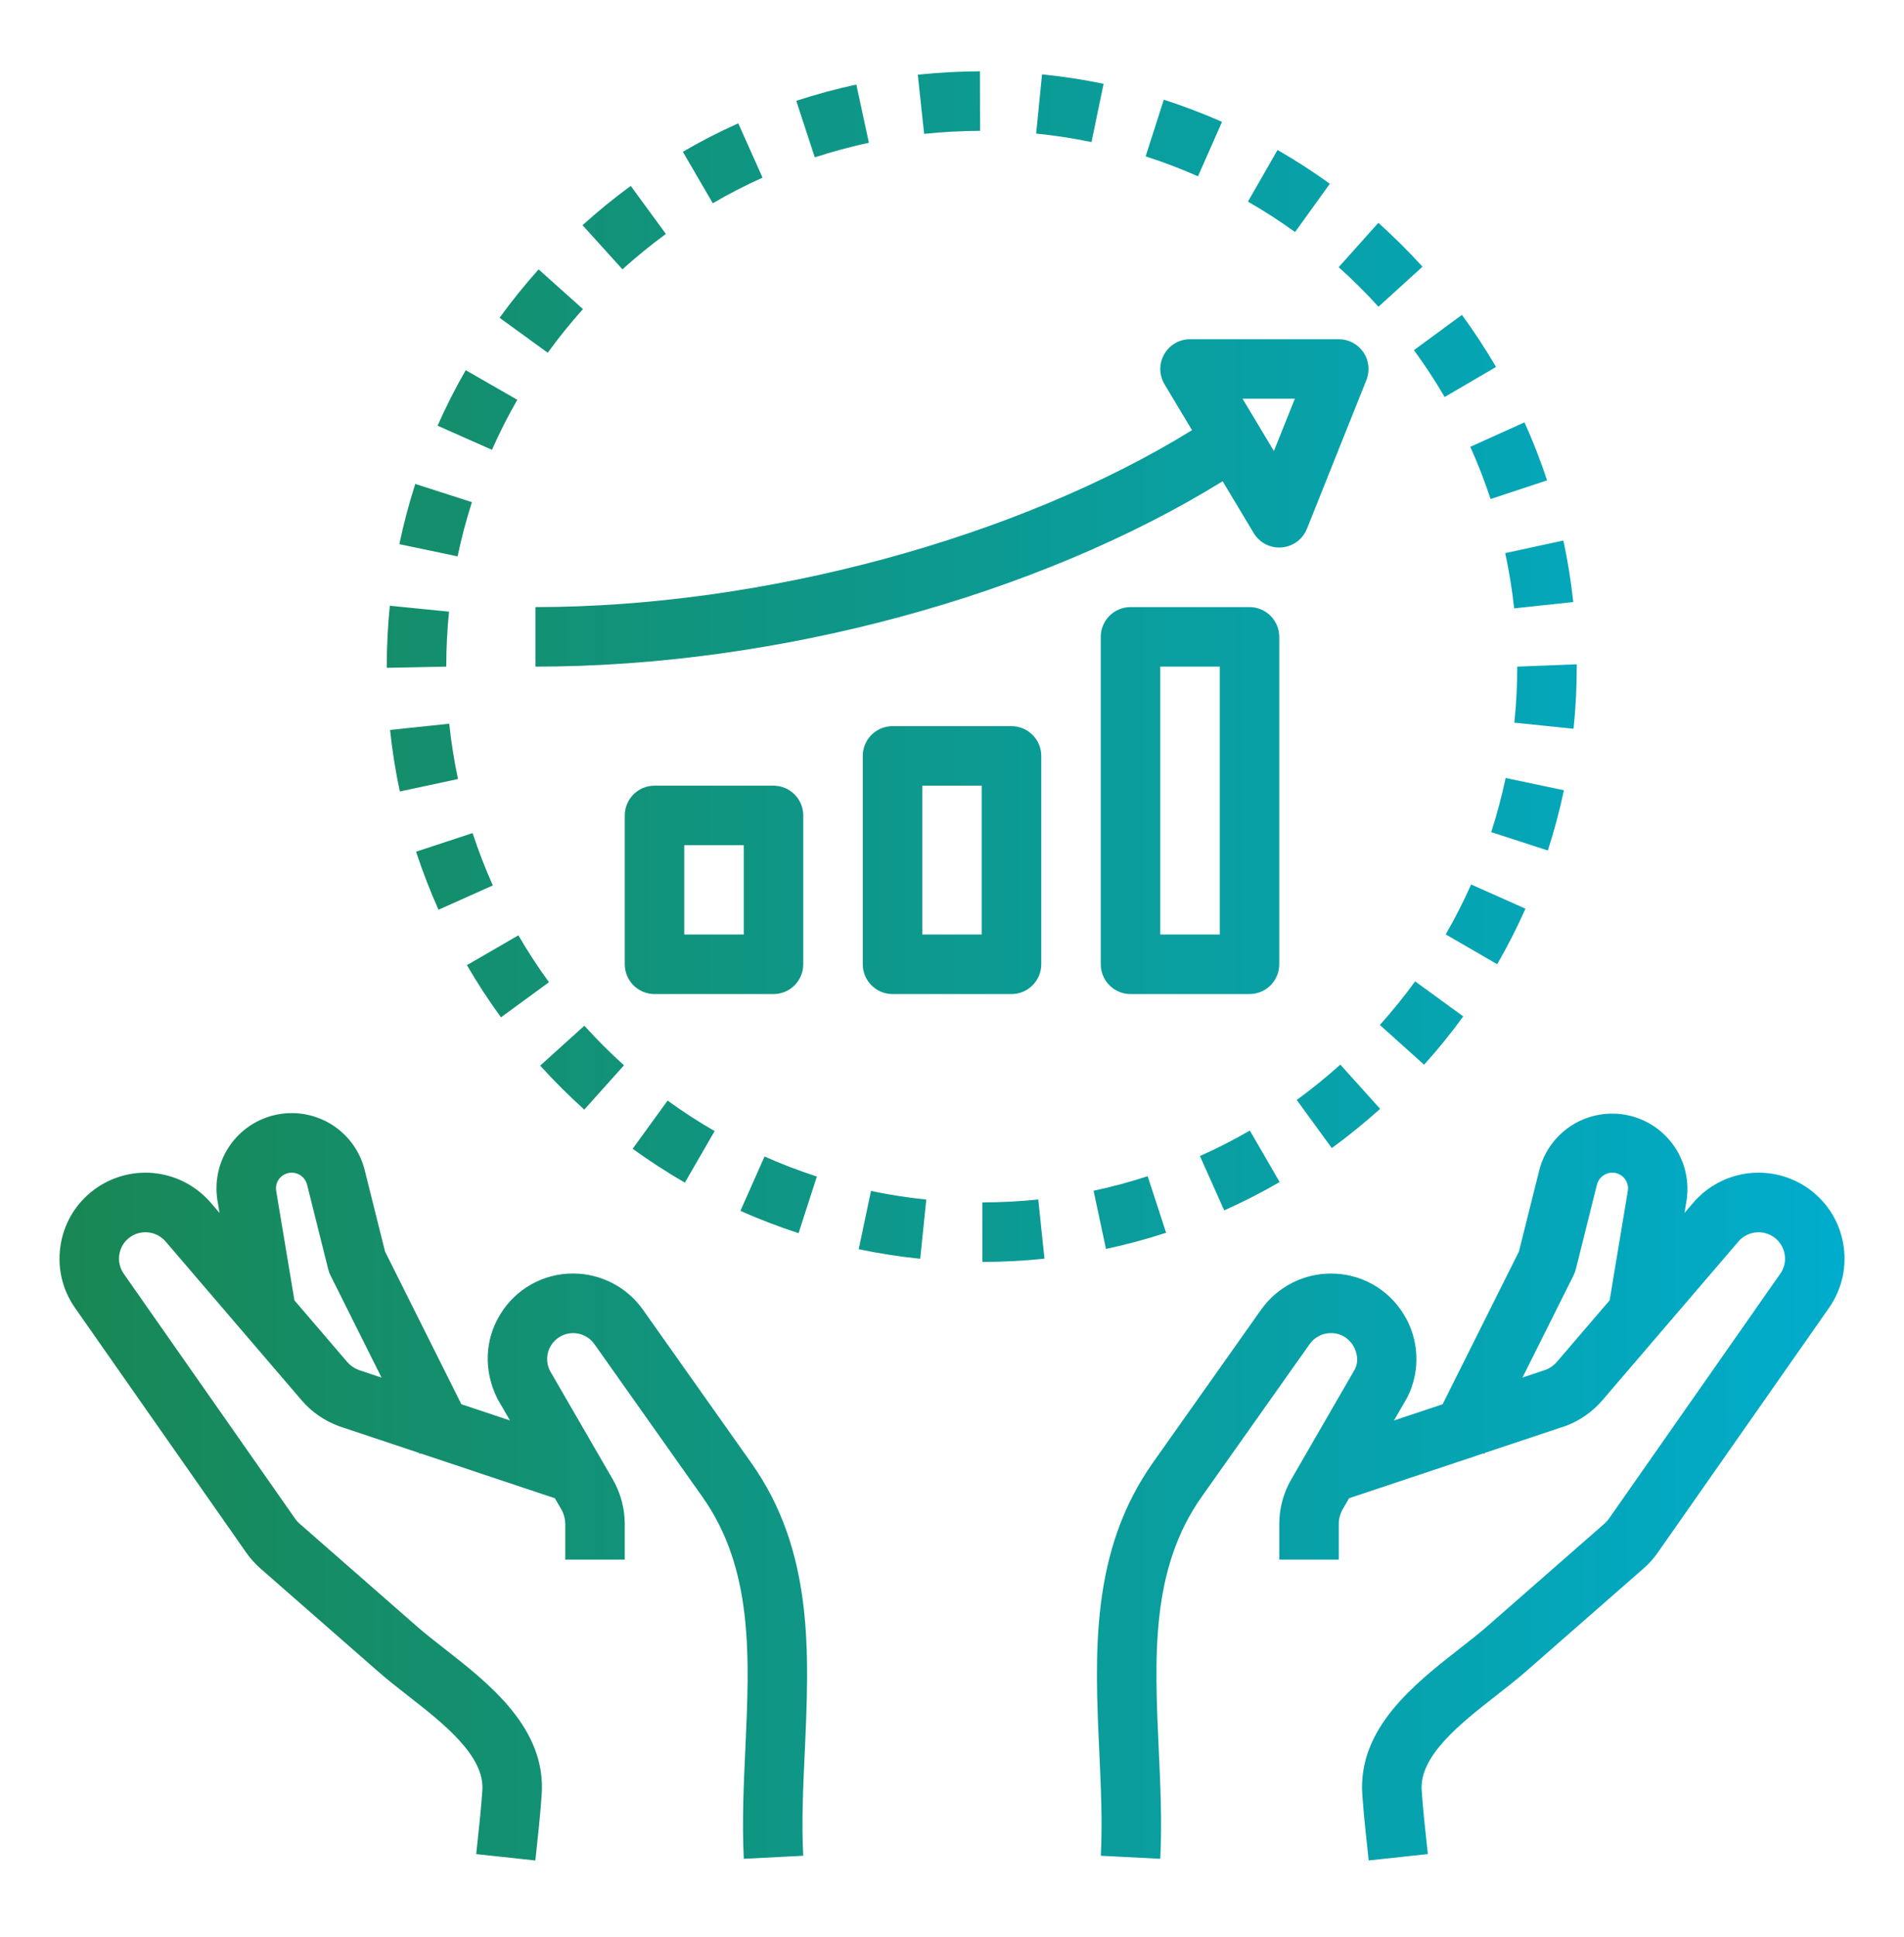 <svg width="60" height="61" viewBox="0 0 60 61" fill="none" xmlns="http://www.w3.org/2000/svg">
<path d="M7.757 48.898C7.887 49.084 8.039 49.254 8.21 49.404L11.924 52.654C12.195 52.892 12.509 53.138 12.839 53.396C13.983 54.289 15.279 55.302 15.2 56.398C15.155 57.023 15.088 57.647 15.02 58.269L15.006 58.397L16.87 58.598L16.884 58.472C16.954 57.826 17.023 57.18 17.069 56.532C17.22 54.441 15.432 53.042 13.995 51.919C13.694 51.684 13.407 51.459 13.158 51.243L9.447 47.995C9.389 47.945 9.338 47.888 9.295 47.825L3.901 40.12C3.837 40.03 3.792 39.927 3.769 39.819C3.745 39.71 3.744 39.598 3.764 39.489C3.784 39.38 3.826 39.276 3.887 39.183C3.949 39.091 4.028 39.011 4.121 38.95C4.29 38.838 4.495 38.791 4.697 38.819C4.899 38.847 5.084 38.947 5.217 39.101L9.506 44.105C9.813 44.465 10.21 44.743 10.686 44.921L13.209 45.763L13.224 45.792L13.253 45.777L17.487 47.19L17.686 47.535C17.769 47.677 17.812 47.839 17.813 48.004V49.121H19.688V48.003C19.688 47.51 19.557 47.023 19.311 46.596L17.329 43.172C17.266 43.047 17.236 42.908 17.242 42.769C17.248 42.629 17.291 42.493 17.365 42.375C17.436 42.26 17.535 42.164 17.652 42.097C17.769 42.029 17.901 41.992 18.036 41.987C18.171 41.983 18.305 42.013 18.426 42.073C18.547 42.133 18.651 42.222 18.73 42.333L22.127 47.135C23.746 49.413 23.621 52.175 23.487 55.099C23.434 56.234 23.382 57.407 23.439 58.545L25.312 58.449C25.258 57.401 25.307 56.324 25.36 55.184C25.501 52.071 25.648 48.852 23.671 46.071L20.259 41.248C20.01 40.897 19.68 40.61 19.298 40.413C18.915 40.215 18.491 40.111 18.06 40.111C17.601 40.109 17.149 40.226 16.748 40.449C16.347 40.673 16.01 40.996 15.77 41.388C15.275 42.187 15.231 43.167 15.677 44.059L16.071 44.739L14.539 44.228L12.134 39.419L11.493 36.855C11.365 36.342 11.07 35.886 10.653 35.56C10.236 35.235 9.722 35.058 9.193 35.059C8.849 35.058 8.508 35.133 8.196 35.278C7.883 35.422 7.606 35.634 7.383 35.897C7.16 36.16 6.997 36.468 6.906 36.8C6.815 37.133 6.797 37.481 6.854 37.821L6.918 38.204L6.64 37.88C6.208 37.378 5.609 37.051 4.953 36.961C4.298 36.87 3.632 37.023 3.081 37.389C2.47 37.797 2.057 38.419 1.922 39.142C1.787 39.865 1.944 40.594 2.366 41.196L7.757 48.898ZM8.814 37.109C8.873 37.04 8.951 36.988 9.037 36.96C9.124 36.931 9.217 36.928 9.306 36.948C9.395 36.969 9.476 37.013 9.541 37.077C9.607 37.141 9.653 37.221 9.676 37.309L10.342 39.973C10.359 40.039 10.382 40.104 10.412 40.165L12.024 43.389L11.312 43.152C11.165 43.096 11.033 43.005 10.931 42.885L9.278 40.956L8.704 37.512C8.692 37.441 8.695 37.368 8.714 37.298C8.733 37.229 8.767 37.164 8.814 37.109ZM56.92 37.388C56.369 37.022 55.703 36.87 55.047 36.96C54.392 37.05 53.792 37.377 53.361 37.879L53.083 38.203L53.146 37.819C53.242 37.216 53.102 36.6 52.756 36.099C52.409 35.597 51.883 35.248 51.286 35.124C50.689 35 50.067 35.111 49.549 35.433C49.032 35.756 48.658 36.265 48.507 36.856L47.865 39.419L45.461 44.228L43.927 44.74L44.35 44.009C44.556 43.599 44.654 43.142 44.633 42.683C44.612 42.224 44.474 41.778 44.231 41.389C43.991 40.997 43.654 40.674 43.253 40.45C42.852 40.227 42.4 40.11 41.94 40.112C41.068 40.112 40.246 40.537 39.741 41.249C38.608 42.848 37.476 44.448 36.345 46.049C34.353 48.853 34.499 52.071 34.642 55.184C34.694 56.324 34.743 57.401 34.69 58.449L36.563 58.545C36.621 57.407 36.568 56.234 36.515 55.099C36.381 52.175 36.256 49.413 37.876 47.132L41.271 42.333C41.347 42.226 41.447 42.139 41.564 42.078C41.68 42.018 41.809 41.987 41.94 41.987C42.352 41.987 42.565 42.259 42.637 42.375C42.708 42.492 42.856 42.803 42.699 43.121L40.69 46.596C40.443 47.023 40.313 47.509 40.313 48.003V49.121H42.188V48.003C42.188 47.839 42.232 47.675 42.314 47.534L42.513 47.189L46.747 45.776L46.777 45.791L46.792 45.761L49.347 44.908C49.791 44.741 50.185 44.465 50.494 44.105L54.784 39.101C54.887 38.982 55.02 38.895 55.17 38.849C55.32 38.803 55.48 38.8 55.631 38.84C55.783 38.88 55.92 38.963 56.027 39.077C56.134 39.192 56.206 39.334 56.236 39.488C56.257 39.597 56.256 39.71 56.233 39.818C56.209 39.927 56.164 40.029 56.099 40.12L50.705 47.827C50.662 47.888 50.612 47.944 50.556 47.993L46.843 51.243C46.594 51.459 46.307 51.683 46.005 51.919C44.569 53.042 42.78 54.44 42.931 56.531C42.977 57.179 43.047 57.825 43.117 58.471L43.131 58.597L44.995 58.396L44.981 58.268C44.913 57.645 44.845 57.021 44.801 56.396C44.722 55.301 46.017 54.288 47.161 53.394C47.491 53.136 47.805 52.89 48.077 52.652L51.792 49.401C51.965 49.251 52.117 49.081 52.242 48.899L57.636 41.194C58.057 40.593 58.214 39.863 58.079 39.141C57.944 38.419 57.531 37.796 56.92 37.388ZM50.723 40.956L49.069 42.885C48.975 42.997 48.855 43.084 48.72 43.14L47.977 43.388L49.589 40.165C49.619 40.104 49.642 40.039 49.659 39.973L50.324 37.31C50.347 37.222 50.393 37.142 50.459 37.078C50.524 37.014 50.605 36.969 50.694 36.948C50.783 36.928 50.876 36.931 50.962 36.96C51.049 36.988 51.127 37.04 51.186 37.109C51.241 37.175 51.329 37.314 51.297 37.512L50.723 40.956ZM41.184 16.657L43.059 11.97C43.116 11.828 43.137 11.673 43.121 11.521C43.104 11.368 43.051 11.222 42.965 11.095C42.879 10.969 42.763 10.865 42.628 10.793C42.492 10.721 42.341 10.684 42.188 10.684H37.5C37.335 10.684 37.172 10.728 37.029 10.812C36.886 10.896 36.768 11.016 36.686 11.16C36.604 11.304 36.562 11.467 36.564 11.633C36.566 11.799 36.612 11.961 36.697 12.103L37.564 13.549C32.051 16.949 24.051 19.121 16.875 19.121V20.996C24.484 20.996 32.673 18.771 38.529 15.158L39.508 16.791C39.599 16.941 39.729 17.062 39.884 17.142C40.039 17.221 40.214 17.256 40.388 17.242C40.562 17.228 40.728 17.166 40.869 17.063C41.009 16.96 41.118 16.819 41.184 16.657ZM40.144 14.206L39.157 12.559H40.804L40.144 14.206ZM47.714 19.161L49.578 18.962C49.508 18.311 49.404 17.665 49.266 17.025L47.433 17.421C47.558 17.995 47.652 18.581 47.714 19.161ZM49.688 20.996V20.923L47.813 20.996C47.813 21.581 47.782 22.174 47.721 22.761L49.587 22.953C49.654 22.303 49.688 21.65 49.688 20.996ZM45.525 12.504L47.144 11.558C46.816 10.996 46.454 10.444 46.069 9.918L44.557 11.028C44.903 11.502 45.229 11.998 45.525 12.504ZM27.381 4.496L26.985 2.663C26.345 2.801 25.709 2.974 25.092 3.175L25.676 4.956C26.236 4.774 26.805 4.621 27.381 4.496ZM34.777 2.64C34.136 2.506 33.489 2.407 32.838 2.342L32.652 4.207C33.234 4.265 33.821 4.356 34.396 4.475L34.777 2.64ZM44.827 8.4C44.386 7.915 43.917 7.45 43.436 7.018L42.185 8.416C42.621 8.805 43.042 9.223 43.439 9.661L44.827 8.4ZM41.907 5.788C41.377 5.405 40.827 5.05 40.259 4.724L39.326 6.35C39.837 6.644 40.332 6.963 40.811 7.308L41.907 5.788ZM38.509 3.838C37.91 3.574 37.298 3.341 36.674 3.14L36.102 4.925C36.659 5.104 37.214 5.315 37.752 5.553L38.509 3.838ZM30.885 4.121L30.88 2.246C30.226 2.248 29.568 2.285 28.922 2.353L29.122 4.217C29.704 4.156 30.297 4.123 30.885 4.121ZM21.582 37.249L22.52 35.625C22.01 35.331 21.515 35.01 21.038 34.664L19.937 36.182C20.465 36.564 21.018 36.923 21.582 37.249ZM32.914 39.644L32.718 37.779C32.139 37.839 31.545 37.871 30.956 37.871L30.957 39.746C31.613 39.746 32.271 39.711 32.914 39.644ZM25.741 37.056C25.181 36.875 24.631 36.664 24.093 36.425L23.332 38.138C23.928 38.403 24.545 38.639 25.165 38.84L25.741 37.056ZM49.282 24.89L47.447 24.504C47.325 25.08 47.173 25.649 46.992 26.209L48.776 26.787C48.978 26.166 49.149 25.527 49.282 24.89ZM34.852 39.336C35.492 39.2 36.124 39.031 36.747 38.828L36.166 37.046C35.608 37.228 35.036 37.382 34.462 37.504L34.852 39.336ZM40.325 37.23L39.386 35.608C38.879 35.901 38.351 36.172 37.813 36.411L38.578 38.123C39.176 37.856 39.759 37.558 40.325 37.23ZM15.53 27.888C15.29 27.349 15.077 26.799 14.893 26.239L13.111 26.825C13.316 27.446 13.554 28.061 13.818 28.654L15.53 27.888ZM27.06 39.345C27.697 39.479 28.349 39.58 28.998 39.647L29.19 37.782C28.605 37.722 28.023 37.631 27.447 37.51L27.06 39.345ZM46.111 32.013L44.595 30.909C44.251 31.382 43.876 31.844 43.483 32.283L44.877 33.535C45.314 33.05 45.729 32.538 46.111 32.013ZM43.491 34.925L42.237 33.531C41.8 33.925 41.337 34.299 40.864 34.645L41.968 36.16C42.493 35.777 43.006 35.361 43.491 34.925ZM48.072 28.62L46.359 27.858C46.122 28.392 45.852 28.922 45.558 29.43L47.18 30.369C47.508 29.803 47.807 29.215 48.072 28.62ZM19.664 33.553C19.227 33.159 18.809 32.743 18.415 32.306L17.023 33.563C17.462 34.048 17.926 34.51 18.412 34.948L19.664 33.553ZM12.292 22.991C12.36 23.643 12.464 24.295 12.6 24.929L14.433 24.536C14.311 23.961 14.218 23.379 14.156 22.794L12.292 22.991ZM17.3 30.936C16.953 30.461 16.631 29.968 16.336 29.459L14.714 30.398C15.038 30.957 15.398 31.51 15.787 32.042L17.3 30.936ZM46.973 15.718L48.752 15.13C48.547 14.509 48.31 13.899 48.041 13.302L46.333 14.073C46.572 14.603 46.786 15.156 46.973 15.718ZM16.302 12.592L14.676 11.659C14.35 12.226 14.053 12.809 13.789 13.408L15.503 14.168C15.739 13.633 16.007 13.103 16.302 12.592ZM14.15 19.265L12.284 19.078C12.22 19.715 12.188 20.355 12.188 20.996V21.033L14.063 20.996C14.063 20.419 14.092 19.837 14.15 19.265ZM24.03 5.595L23.264 3.884C22.672 4.149 22.084 4.451 21.519 4.781L22.462 6.402C22.97 6.105 23.494 5.836 24.03 5.595ZM14.872 15.816L13.087 15.242C12.888 15.86 12.719 16.498 12.585 17.139L14.42 17.523C14.541 16.946 14.693 16.371 14.872 15.816ZM20.984 7.368L19.876 5.855C19.351 6.24 18.839 6.657 18.357 7.093L19.615 8.483C20.05 8.09 20.511 7.715 20.984 7.368ZM18.37 9.735L16.973 8.484C16.537 8.971 16.127 9.48 15.743 10.009L17.261 11.11C17.604 10.637 17.977 10.174 18.37 9.735ZM25.313 30.371V25.684C25.313 25.435 25.214 25.197 25.038 25.021C24.862 24.845 24.624 24.746 24.375 24.746H20.625C20.377 24.746 20.138 24.845 19.962 25.021C19.787 25.197 19.688 25.435 19.688 25.684V30.371C19.688 30.62 19.787 30.858 19.962 31.034C20.138 31.21 20.377 31.309 20.625 31.309H24.375C24.624 31.309 24.862 31.21 25.038 31.034C25.214 30.858 25.313 30.62 25.313 30.371ZM23.438 29.434H21.563V26.621H23.438V29.434ZM32.813 30.371V23.809C32.813 23.56 32.714 23.322 32.538 23.146C32.362 22.97 32.124 22.871 31.875 22.871H28.125C27.877 22.871 27.638 22.97 27.462 23.146C27.287 23.322 27.188 23.56 27.188 23.809V30.371C27.188 30.62 27.287 30.858 27.462 31.034C27.638 31.21 27.877 31.309 28.125 31.309H31.875C32.124 31.309 32.362 31.21 32.538 31.034C32.714 30.858 32.813 30.62 32.813 30.371ZM30.938 29.434H29.063V24.746H30.938V29.434ZM40.313 30.371V20.059C40.313 19.81 40.214 19.572 40.038 19.396C39.862 19.22 39.624 19.121 39.375 19.121H35.625C35.377 19.121 35.138 19.22 34.962 19.396C34.787 19.572 34.688 19.81 34.688 20.059V30.371C34.688 30.62 34.787 30.858 34.962 31.034C35.138 31.21 35.377 31.309 35.625 31.309H39.375C39.624 31.309 39.862 31.21 40.038 31.034C40.214 30.858 40.313 30.62 40.313 30.371ZM38.438 29.434H36.563V20.996H38.438V29.434Z" fill="url(#paint0_linear_3055_1984)"/>
<defs>
<linearGradient id="paint0_linear_3055_1984" x1="1.875" y1="30.422" x2="58.127" y2="30.422" gradientUnits="userSpaceOnUse">
<stop stop-color="#198754"/>
<stop offset="1" stop-color="#00ACCC"/>
</linearGradient>
</defs>
</svg>
